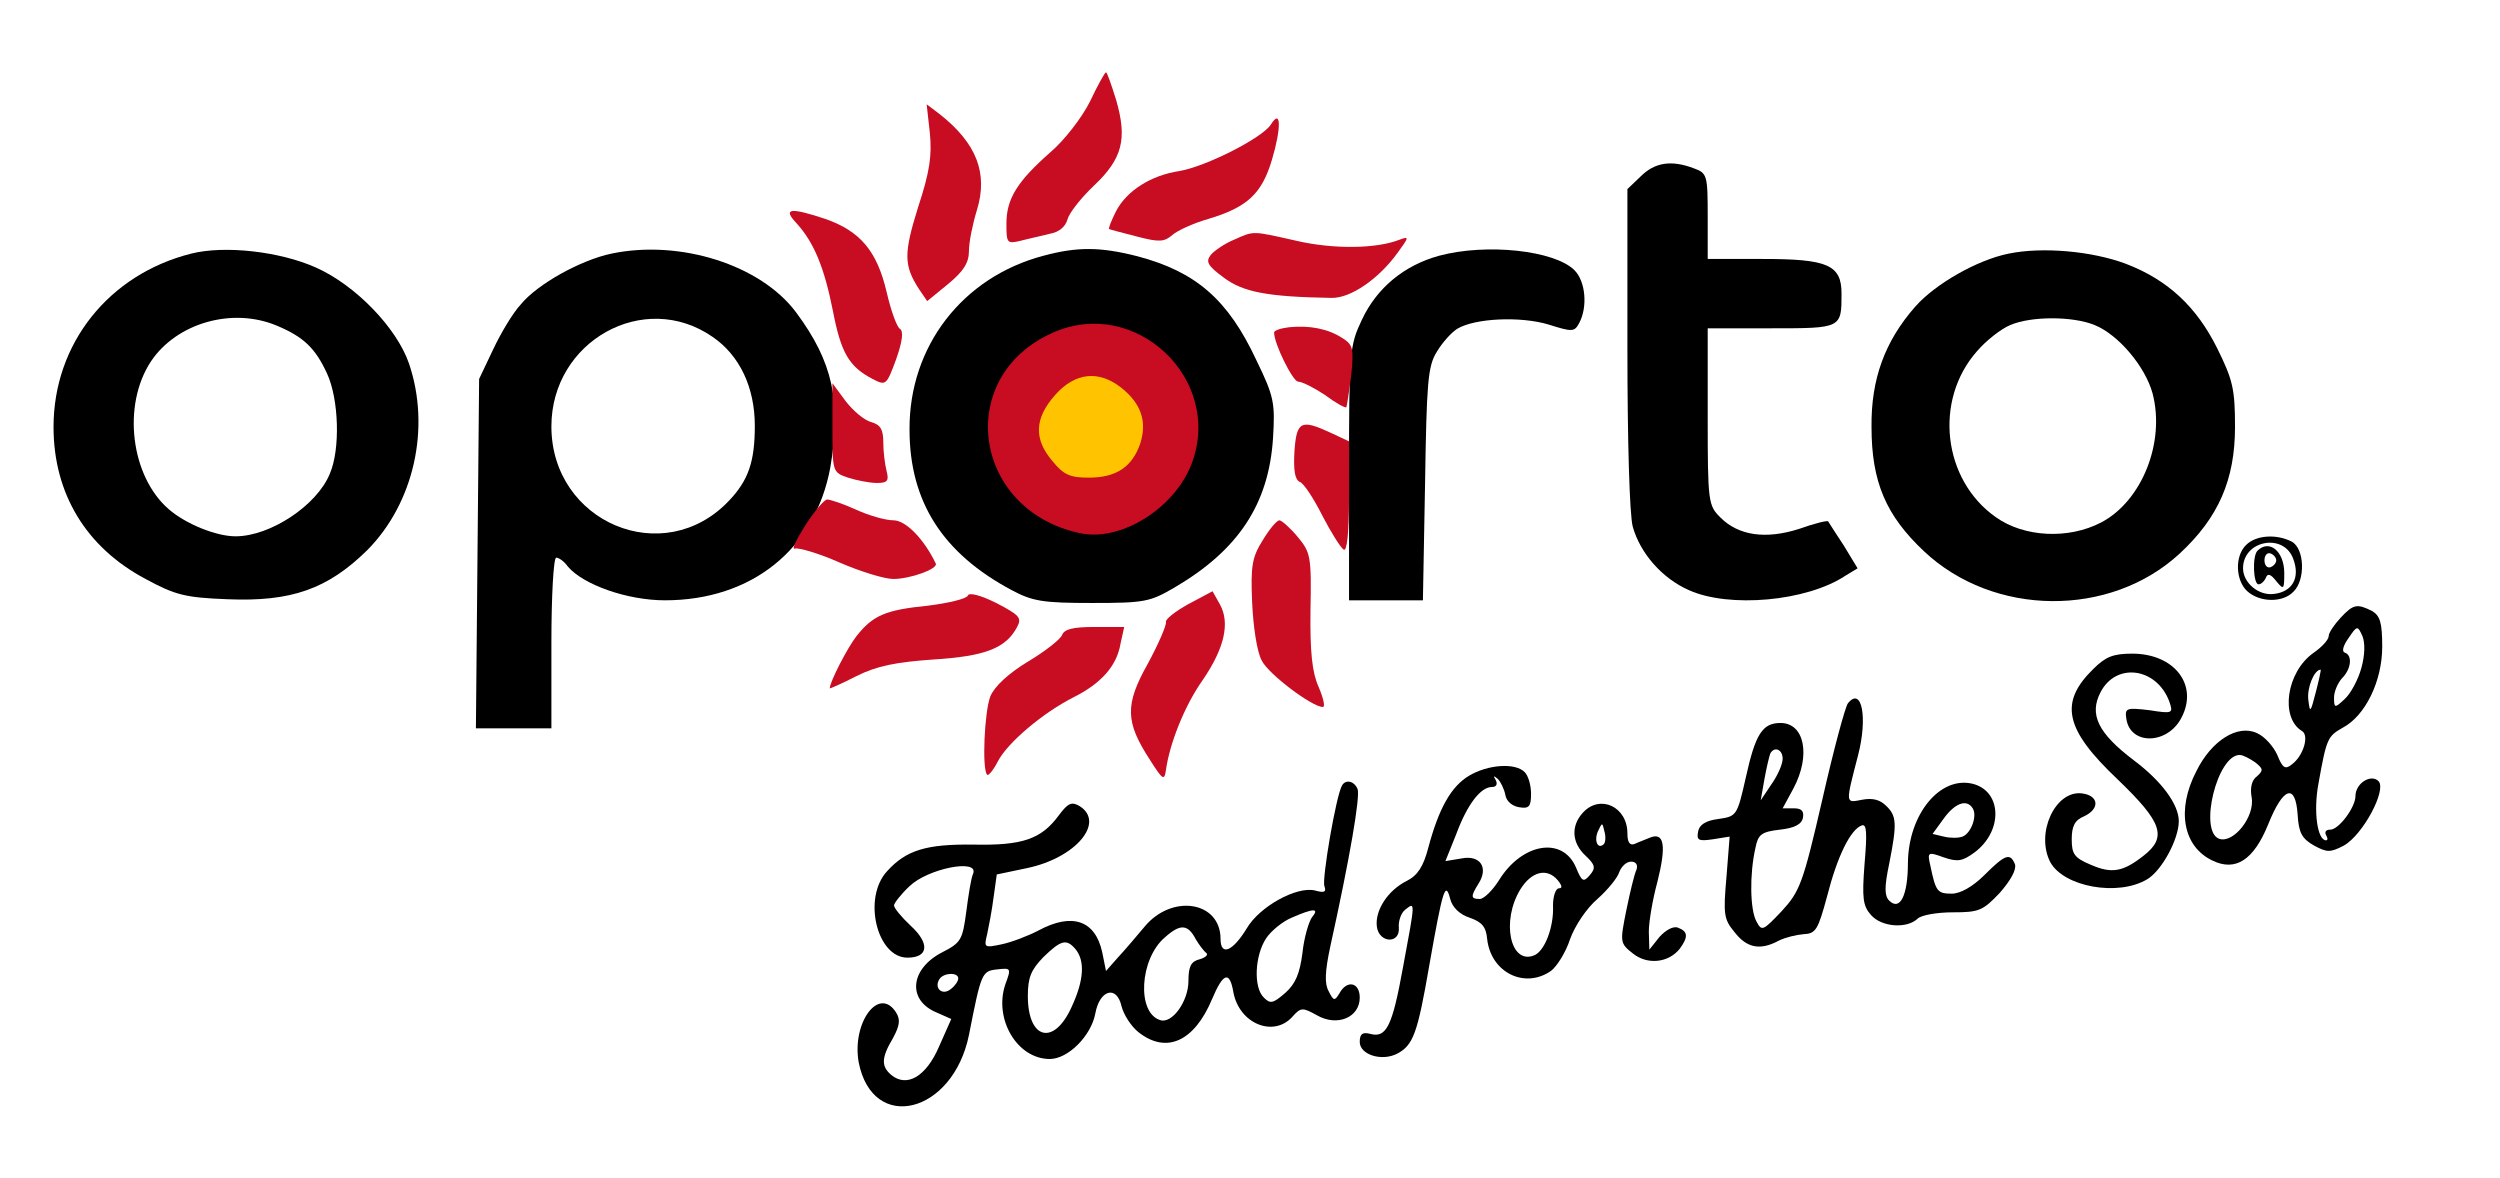<svg width="244" height="115" viewBox="0 0 244 115" fill="none" xmlns="http://www.w3.org/2000/svg">
<g id="Pgo8IURPQ1RZUEUgc3ZnIFBVQkxJQyAiLS8vVzNDLy9EVEQgU1ZHIDIwMDEwOTA0Ly9FTiIKICJodHRwOi8vd3d3LnczLm9yZy9UUi8yMDAxL1JFQy1TVkctMjAwMTA5MDQvRFREL3N2ZzEwLmR0ZCI+CjxzdmcgdmVyc2lvbj0iMS4wIiB4bWxucz0iaHR0cDovL3d3dy53My5vcmcvMjAwMC9zdmciCiB3aWR0aD0iNDY3 1">
<g id="Group">
<path id="Vector" d="M160.141 17.207L158.835 18.456V33.968C158.835 43.026 159.044 50.261 159.357 51.407C160.089 54.009 162.231 56.456 164.844 57.601C168.762 59.371 176.338 58.694 180.1 56.196L181.302 55.467L179.943 53.229C179.16 52.031 178.48 50.99 178.428 50.886C178.324 50.782 177.07 51.094 175.607 51.615C172.367 52.656 169.703 52.292 167.926 50.522C166.724 49.325 166.672 49.064 166.672 40.631V32.042H172.89C179.734 32.042 179.734 32.042 179.734 28.659C179.734 25.848 178.376 25.275 172.054 25.275H166.672V21.111C166.672 17.103 166.62 16.894 165.314 16.426C163.119 15.593 161.5 15.853 160.141 17.207Z" fill="black"/>
<path id="Vector_2" d="M18.652 24.755C10.606 26.785 5.225 33.552 5.225 41.672C5.225 48.179 8.412 53.437 14.211 56.508C17.085 58.07 18.078 58.33 22.205 58.486C28.423 58.746 31.976 57.497 35.842 53.697C40.388 49.116 42.06 41.776 39.917 35.478C38.716 31.99 34.693 27.826 30.826 26.108C27.326 24.546 21.944 23.922 18.652 24.755ZM27.012 31.782C29.625 32.875 30.774 33.968 31.924 36.467C33.073 38.965 33.23 43.859 32.185 46.253C30.931 49.324 26.385 52.344 22.989 52.344C21.108 52.344 18.13 51.146 16.458 49.689C12.748 46.461 11.912 39.538 14.734 35.27C17.242 31.522 22.676 29.96 27.012 31.782Z" fill="black"/>
<path id="Vector_3" d="M59.668 24.755C56.689 25.379 52.457 27.722 50.838 29.7C50.054 30.533 48.852 32.563 48.121 34.125L46.762 36.988L46.605 54.01L46.449 71.084H50.106H53.816V62.755C53.816 58.174 54.025 54.426 54.286 54.426C54.547 54.426 55.07 54.79 55.435 55.311C56.951 57.081 61.235 58.59 64.892 58.59C73.357 58.59 79.574 53.593 81.037 45.629C82.134 39.226 81.298 35.322 77.693 30.481C74.245 25.848 66.355 23.349 59.668 24.755ZM69.543 32.875C72.207 34.697 73.67 37.821 73.67 41.568C73.67 45.056 73.043 46.878 71.162 48.856C64.788 55.623 53.816 50.99 53.816 41.62C53.816 33.292 62.855 28.242 69.543 32.875Z" fill="black"/>
</g>
<g id="Group_2">
<path id="Vector_4" d="M101.832 24.963C93.942 27.045 88.718 33.812 88.77 41.933C88.77 48.96 92.009 54.01 98.749 57.601C100.787 58.694 101.832 58.851 106.587 58.851C111.707 58.851 112.229 58.746 114.633 57.341C120.85 53.697 123.829 49.22 124.247 42.766C124.456 39.33 124.351 38.705 122.627 35.166C119.858 29.231 116.723 26.525 111.028 25.015C107.37 24.078 105.124 24.078 101.832 24.963ZM111.184 33.136C119.022 36.935 117.716 49.012 109.147 51.303C105.646 52.24 100.839 50.626 98.802 47.763C92.793 39.382 101.832 28.659 111.184 33.136Z" fill="black"/>
</g>
<g id="Group_3">
<path id="Vector_5" d="M102.668 32.511C93.107 36.831 94.936 49.793 105.385 52.031C109.356 52.916 114.633 49.637 116.305 45.264C119.44 36.987 110.767 28.815 102.668 32.511ZM109.095 38.081C110.819 39.278 111.446 41.204 110.715 43.338C110.035 45.42 108.938 46.097 106.117 46.097C102.25 46.097 100.578 41.985 103.243 38.861C104.81 36.987 107.162 36.727 109.095 38.081Z" fill="#C80C22"/>
</g>
<g id="Group_4">
<path id="Vector_6" d="M102.981 38.549C100.944 40.84 100.891 42.87 102.72 45.004C103.817 46.357 104.444 46.618 106.273 46.618C108.938 46.618 110.505 45.577 111.289 43.286C111.968 41.152 111.393 39.382 109.408 37.82C107.213 36.103 104.915 36.363 102.981 38.549Z" fill="#FFC300"/>
</g>
<g id="Group_5">
<path id="Vector_7" d="M140.444 24.963C137.048 25.9 134.383 28.086 132.92 31.209C131.718 33.76 131.666 34.281 131.666 46.201V58.59H135.271H138.876L139.085 47.242C139.242 37.352 139.347 35.738 140.235 34.333C140.757 33.448 141.645 32.459 142.22 32.094C143.944 31.053 148.386 30.845 151.155 31.678C153.454 32.407 153.663 32.407 154.133 31.522C154.969 29.96 154.76 27.462 153.663 26.368C151.729 24.442 145.094 23.714 140.444 24.963Z" fill="black"/>
<path id="Vector_8" d="M196.036 24.755C192.953 25.38 188.878 27.722 186.945 29.908C183.966 33.292 182.608 36.988 182.66 41.673C182.66 47.035 184.071 50.314 187.78 53.802C194.573 60.204 205.963 60.308 212.755 54.01C216.517 50.522 218.137 46.826 218.137 41.673C218.137 37.977 217.928 37.092 216.413 34.021C214.375 29.908 211.554 27.306 207.478 25.744C204.134 24.495 199.327 24.078 196.036 24.755ZM204.448 31.73C206.747 32.667 209.359 35.739 210.091 38.393C211.345 43.182 209.046 48.908 205.075 50.991C201.888 52.656 197.551 52.448 194.782 50.47C189.609 46.826 188.721 39.07 192.953 34.281C193.841 33.24 195.304 32.095 196.192 31.73C198.23 30.845 202.306 30.845 204.448 31.73Z" fill="black"/>
<path id="Vector_9" d="M219.234 53.177C218.085 54.27 218.189 56.664 219.338 57.705C220.54 58.799 222.787 58.851 223.832 57.758C225.034 56.612 224.929 53.541 223.675 52.864C222.16 52.084 220.174 52.24 219.234 53.177ZM223.832 54.582C224.511 56.404 223.727 57.758 221.951 57.966C220.436 58.174 218.921 56.873 218.921 55.467C218.921 52.708 222.944 51.979 223.832 54.582Z" fill="black"/>
<path id="Vector_10" d="M220.331 53.749C219.809 54.27 219.913 57.029 220.436 57.029C220.697 57.029 221.011 56.717 221.167 56.352C221.324 55.936 221.638 56.04 222.16 56.717C222.891 57.602 222.944 57.55 222.944 55.936C222.944 53.801 221.481 52.604 220.331 53.749ZM222.16 54.686C222.16 54.947 221.899 55.259 221.585 55.363C221.272 55.467 221.011 55.155 221.011 54.686C221.011 54.218 221.272 53.906 221.585 54.01C221.899 54.114 222.16 54.426 222.16 54.686Z" fill="black"/>
<path id="Vector_11" d="M228.43 60.308C227.803 60.985 227.28 61.766 227.28 62.078C227.28 62.443 226.601 63.171 225.765 63.744C223.153 65.618 222.526 70.043 224.668 71.344C225.399 71.76 224.825 73.738 223.727 74.571C223.048 75.144 222.787 74.988 222.264 73.686C221.899 72.853 221.01 71.864 220.279 71.552C218.398 70.667 215.838 72.281 214.375 75.248C212.389 79.048 213.069 82.64 215.942 83.993C218.189 85.086 219.965 83.941 221.376 80.454C222.839 76.81 224.041 76.393 224.25 79.516C224.354 81.286 224.668 81.859 225.87 82.536C227.123 83.212 227.437 83.212 228.743 82.536C230.624 81.495 232.975 77.07 232.139 76.237C231.408 75.508 229.893 76.445 229.893 77.695C229.893 78.788 228.273 80.974 227.437 80.974C227.019 80.974 226.862 81.182 227.019 81.495C227.176 81.755 227.228 82.015 227.019 82.015C226.183 82.015 225.765 79.204 226.287 76.445C227.071 72.073 227.176 71.864 228.639 71.032C230.833 69.886 232.505 66.503 232.505 63.119C232.505 60.777 232.296 60.1 231.512 59.632C230.049 58.903 229.684 58.955 228.43 60.308ZM230.467 65.201C230.154 66.347 229.422 67.7 228.848 68.221C227.855 69.158 227.803 69.106 227.803 68.064C227.803 67.492 228.168 66.659 228.586 66.191C229.475 65.305 229.631 63.952 228.848 63.692C228.534 63.588 228.691 63.015 229.213 62.286C230.049 61.037 230.102 61.037 230.572 62.078C230.833 62.703 230.833 63.9 230.467 65.201ZM226.026 67.544C225.504 69.574 225.452 69.626 225.295 68.325C225.138 67.127 225.87 65.358 226.496 65.358C226.549 65.358 226.34 66.347 226.026 67.544ZM220.122 74.415C220.906 75.04 220.906 75.196 220.279 75.769C219.756 76.133 219.6 76.914 219.756 77.799C220.122 79.673 217.98 82.379 216.569 81.859C214.584 81.078 216.413 73.634 218.607 73.686C218.92 73.686 219.6 74.051 220.122 74.415Z" fill="black"/>
<path id="Vector_12" d="M204.291 65.306C200.947 68.585 201.522 71.188 206.694 76.081C211.031 80.246 211.553 81.703 209.202 83.525C207.217 85.087 206.12 85.295 204.082 84.41C202.462 83.733 202.201 83.369 202.201 81.911C202.201 80.61 202.514 80.037 203.403 79.673C204.97 78.944 204.866 77.643 203.194 77.434C200.581 77.122 198.648 81.339 200.111 84.15C201.417 86.544 206.694 87.533 209.568 85.815C210.979 84.983 212.651 81.911 212.651 80.141C212.651 78.528 210.979 76.237 208.262 74.207C204.761 71.552 203.873 69.73 205.022 67.544C206.538 64.629 210.456 65.15 211.71 68.429C212.128 69.626 212.076 69.678 209.777 69.314C207.53 69.054 207.374 69.106 207.53 70.147C207.896 72.75 211.553 72.698 212.912 70.043C214.584 66.867 212.233 63.796 208.105 63.796C206.224 63.796 205.493 64.109 204.291 65.306Z" fill="black"/>
<path id="Vector_13" d="M180.361 68.637C180.1 68.95 178.951 73.218 177.853 78.059C175.972 86.232 175.659 87.013 173.882 88.939C172.054 90.865 171.949 90.917 171.427 89.928C170.8 88.782 170.748 85.347 171.322 82.796C171.584 81.443 171.897 81.183 173.726 80.974C175.136 80.818 175.868 80.454 175.972 79.777C176.077 79.152 175.816 78.892 175.084 78.892H173.987L175.032 76.966C176.756 73.739 176.129 70.563 173.778 70.563C172.002 70.563 171.322 71.656 170.382 75.925C169.546 79.621 169.494 79.673 167.717 79.933C166.463 80.089 165.836 80.506 165.732 81.183C165.575 82.015 165.784 82.12 167.195 81.911L168.814 81.651L168.501 85.607C168.187 89.199 168.24 89.719 169.285 90.969C170.486 92.531 171.793 92.791 173.621 91.802C174.248 91.489 175.345 91.229 176.025 91.177C177.226 91.125 177.435 90.761 178.324 87.481C179.316 83.577 180.623 80.922 181.72 80.558C182.19 80.402 182.242 81.287 181.981 84.306C181.72 87.689 181.824 88.418 182.608 89.303C183.653 90.5 186.109 90.656 187.154 89.667C187.519 89.303 189.087 89.043 190.602 89.043C193.162 89.043 193.528 88.887 195.2 87.117C196.245 85.919 196.82 84.878 196.663 84.358C196.193 83.213 195.722 83.369 193.685 85.399C192.535 86.544 191.333 87.221 190.497 87.221C189.087 87.221 188.93 87.013 188.408 84.514C188.094 83.161 188.146 83.109 189.714 83.681C191.072 84.15 191.542 84.046 192.692 83.213C195.513 81.13 195.409 77.226 192.535 76.498C189.348 75.717 186.265 79.465 186.213 84.202C186.213 87.429 185.429 88.939 184.384 87.898C183.914 87.429 183.914 86.544 184.384 84.306C185.168 80.35 185.116 79.621 184.071 78.632C183.496 78.059 182.765 77.851 181.72 78.059C180.1 78.372 180.1 78.528 181.354 73.687C182.294 70.043 181.72 66.972 180.361 68.637ZM173.987 74.051C173.987 74.572 173.517 75.665 172.89 76.55L171.845 78.111L172.211 76.029C172.42 74.884 172.681 73.791 172.785 73.531C173.203 72.802 173.987 73.166 173.987 74.051ZM192.535 78.892C193.005 79.621 192.378 81.339 191.542 81.651C191.124 81.807 190.341 81.807 189.714 81.651L188.617 81.391L189.714 79.881C190.811 78.372 191.96 77.955 192.535 78.892Z" fill="black"/>
<path id="Vector_14" d="M143.37 75.717C141.645 76.758 140.444 78.84 139.399 82.744C138.928 84.566 138.354 85.451 137.309 85.971C135.428 86.908 134.174 88.886 134.383 90.448C134.592 92.062 136.682 92.166 136.525 90.5C136.473 89.928 136.734 89.095 137.152 88.782C138.145 88.002 138.145 87.897 136.943 94.352C135.898 100.13 135.323 101.328 133.756 100.911C132.972 100.703 132.711 100.911 132.711 101.692C132.711 102.941 134.853 103.618 136.368 102.837C137.936 102.004 138.354 100.859 139.503 94.196C140.809 86.804 141.071 85.919 141.541 87.741C141.75 88.574 142.481 89.251 143.422 89.563C144.624 89.98 145.042 90.448 145.146 91.645C145.512 94.925 148.803 96.539 151.364 94.769C151.938 94.352 152.827 92.947 153.245 91.645C153.715 90.344 154.864 88.626 155.909 87.741C156.902 86.856 157.895 85.659 158.051 85.087C158.26 84.566 158.731 84.097 159.201 84.097C159.671 84.097 159.88 84.41 159.723 84.878C159.514 85.295 159.096 87.065 158.731 88.834C158.104 91.958 158.104 92.062 159.358 93.051C160.768 94.196 162.858 93.988 163.955 92.582C164.791 91.437 164.739 90.917 163.799 90.552C163.328 90.344 162.597 90.76 161.97 91.437L160.977 92.686L160.925 90.917C160.925 89.98 161.291 87.793 161.761 86.076C162.649 82.536 162.44 81.182 161.03 81.755C160.559 81.963 159.828 82.224 159.514 82.38C159.044 82.536 158.835 82.171 158.835 81.339C158.835 78.736 156.17 77.487 154.499 79.308C153.297 80.61 153.401 82.275 154.76 83.525C155.7 84.41 155.752 84.722 155.178 85.399C154.551 86.128 154.394 86.076 153.819 84.67C152.513 81.599 148.542 82.275 146.296 85.919C145.669 86.908 144.833 87.741 144.415 87.741C143.526 87.741 143.526 87.481 144.31 86.232C145.303 84.67 144.467 83.421 142.638 83.785L141.071 84.045L142.116 81.443C143.213 78.475 144.519 76.81 145.616 76.81C146.034 76.81 146.191 76.549 145.982 76.133C145.721 75.717 145.773 75.665 146.191 76.029C146.452 76.289 146.818 77.018 146.923 77.591C147.027 78.215 147.602 78.684 148.281 78.788C149.221 78.944 149.43 78.736 149.43 77.487C149.43 76.654 149.169 75.717 148.803 75.352C147.863 74.415 145.198 74.624 143.37 75.717ZM156.536 82.38C155.961 82.952 155.543 82.067 155.961 81.13C156.379 80.245 156.379 80.245 156.588 81.13C156.745 81.651 156.693 82.224 156.536 82.38ZM152.043 85.919C152.461 86.44 152.513 86.7 152.147 86.7C151.834 86.7 151.573 87.481 151.573 88.366C151.677 90.5 150.737 92.895 149.692 93.259C147.393 94.144 146.505 89.876 148.385 86.804C149.483 85.034 150.998 84.67 152.043 85.919Z" fill="black"/>
<path id="Vector_15" d="M130.987 76.654C130.412 77.591 129.001 85.815 129.262 86.492C129.471 87.064 129.262 87.169 128.322 86.908C126.545 86.492 122.94 88.47 121.686 90.604C120.328 92.843 119.126 93.363 119.126 91.645C119.126 87.95 114.372 87.221 111.707 90.448C110.923 91.385 109.774 92.739 109.095 93.467L107.945 94.769L107.579 92.947C106.9 89.823 104.653 89.043 101.362 90.812C100.369 91.333 98.749 91.958 97.757 92.166C96.032 92.53 96.032 92.478 96.346 91.177C96.503 90.448 96.816 88.834 96.973 87.585L97.286 85.347L100.265 84.722C104.967 83.733 107.893 80.297 105.385 78.684C104.601 78.215 104.235 78.371 103.347 79.569C101.623 81.911 99.794 82.536 94.987 82.432C90.442 82.38 88.456 82.952 86.576 85.034C84.172 87.637 85.583 93.467 88.561 93.467C90.651 93.467 90.755 92.062 88.874 90.344C87.986 89.511 87.255 88.626 87.255 88.366C87.255 88.158 87.934 87.273 88.77 86.492C90.546 84.774 95.51 83.785 94.987 85.243C94.778 85.659 94.517 87.377 94.308 88.991C93.942 91.749 93.786 92.01 91.957 92.947C88.822 94.56 88.509 97.632 91.435 98.829L92.845 99.454L91.644 102.16C90.39 105.075 88.509 106.169 86.993 104.919C86.001 104.086 86.001 103.254 87.15 101.328C87.829 100.078 87.882 99.506 87.464 98.829C85.792 96.174 83.127 99.818 83.806 103.67C85.165 110.645 93.002 108.719 94.57 101.015C95.771 94.925 95.823 94.769 97.339 94.612C98.697 94.456 98.697 94.508 98.122 96.07C96.973 99.454 99.272 103.358 102.459 103.358C104.235 103.358 106.482 101.119 106.9 98.933C107.318 96.591 108.99 96.122 109.46 98.204C109.669 99.037 110.401 100.182 111.132 100.755C113.849 102.889 116.566 101.64 118.29 97.528C119.387 94.925 120.014 94.717 120.38 96.851C120.955 99.922 124.299 101.275 126.127 99.245C126.963 98.308 127.12 98.308 128.531 99.089C130.516 100.234 132.711 99.297 132.711 97.371C132.711 95.862 131.457 95.602 130.725 96.955C130.255 97.736 130.151 97.684 129.68 96.747C129.262 96.018 129.315 94.821 129.837 92.374C131.77 83.629 132.763 77.747 132.502 77.018C132.188 76.237 131.352 76.029 130.987 76.654ZM128.061 89.511C127.747 89.928 127.277 91.489 127.12 92.999C126.859 95.029 126.441 96.018 125.448 96.903C124.247 97.944 123.985 97.996 123.358 97.371C122.313 96.382 122.47 93.259 123.567 91.593C124.038 90.865 125.187 89.928 126.075 89.563C128.217 88.626 128.792 88.626 128.061 89.511ZM116.723 91.697C117.036 92.218 117.507 92.843 117.715 92.999C117.977 93.155 117.663 93.467 117.089 93.623C116.253 93.832 115.991 94.3 115.991 95.758C115.991 97.736 114.372 99.974 113.222 99.558C110.923 98.829 111.237 93.571 113.692 91.489C115.208 90.136 115.939 90.188 116.723 91.697ZM104.967 92.634C105.907 93.78 105.803 95.654 104.601 98.256C102.877 102.108 100.317 101.484 100.317 97.215C100.317 95.393 100.63 94.665 101.832 93.415C103.556 91.749 104.079 91.593 104.967 92.634ZM93.525 95.497C93.525 95.758 93.211 96.226 92.793 96.538C91.957 97.215 91.121 96.434 91.696 95.549C92.114 94.925 93.525 94.873 93.525 95.497Z" fill="black"/>
</g>
<g id="Group_6">
<path id="Vector_16" d="M106.377 9.919C105.594 11.481 103.869 13.719 102.511 14.864C99.272 17.727 98.227 19.393 98.227 21.84C98.227 23.713 98.279 23.818 99.585 23.505C100.369 23.297 101.623 23.037 102.406 22.828C103.347 22.672 103.974 22.152 104.183 21.423C104.34 20.798 105.489 19.341 106.743 18.144C109.564 15.489 110.035 13.563 108.937 9.763C108.467 8.253 108.049 7.056 107.945 7.056C107.84 7.056 107.109 8.357 106.377 9.919Z" fill="#C80C22"/>
<path id="Vector_17" d="M90.755 12.99C90.964 15.177 90.755 16.738 89.606 20.226C88.195 24.755 88.195 25.9 89.71 28.242L90.494 29.388L92.532 27.722C94.047 26.473 94.57 25.64 94.57 24.494C94.57 23.61 94.935 21.84 95.353 20.486C96.45 16.895 95.301 13.979 91.748 11.168L90.442 10.18L90.755 12.99Z" fill="#C80C22"/>
<path id="Vector_18" d="M124.037 12.157C123.201 13.459 117.768 16.218 115.155 16.686C112.334 17.102 109.983 18.612 108.938 20.59C108.467 21.527 108.154 22.308 108.258 22.36C108.363 22.412 109.565 22.724 110.975 23.089C113.17 23.661 113.64 23.609 114.424 22.933C114.894 22.516 116.461 21.787 117.924 21.371C121.739 20.226 123.149 18.924 124.142 15.593C125.082 12.418 125.03 10.544 124.037 12.157Z" fill="#C80C22"/>
<path id="Vector_19" d="M77.693 21.736C79.47 23.662 80.462 26.16 81.298 30.377C82.082 34.437 82.866 35.79 85.165 36.988C86.471 37.664 86.523 37.612 87.464 35.062C88.091 33.292 88.195 32.303 87.829 32.094C87.516 31.886 86.941 30.273 86.523 28.451C85.583 24.494 83.963 22.569 80.567 21.371C77.118 20.226 76.387 20.33 77.693 21.736Z" fill="#C80C22"/>
<path id="Vector_20" d="M120.432 23.401C119.544 23.766 118.551 24.442 118.186 24.859C117.663 25.535 117.82 25.9 119.44 27.097C121.321 28.503 123.672 28.971 129.942 29.075C131.823 29.127 134.592 27.201 136.42 24.651C137.518 23.141 137.57 23.037 136.577 23.401C134.33 24.286 130.151 24.338 126.545 23.505C122.157 22.516 122.418 22.516 120.432 23.401Z" fill="#C80C22"/>
<path id="Vector_21" d="M125.814 31.938C124.978 32.042 124.351 32.251 124.351 32.459C124.351 33.552 126.18 37.248 126.702 37.248C127.068 37.248 128.217 37.821 129.315 38.549C130.36 39.33 131.3 39.851 131.405 39.746C131.457 39.642 131.666 38.289 131.875 36.675C132.136 34.02 132.084 33.656 130.987 32.979C129.628 32.094 127.799 31.73 125.814 31.938Z" fill="#C80C22"/>
<path id="Vector_22" d="M81.246 41.724C81.246 46.045 81.246 46.097 82.761 46.618C83.597 46.878 84.851 47.138 85.583 47.138C86.628 47.138 86.784 46.93 86.523 45.941C86.366 45.316 86.21 44.067 86.21 43.182C86.21 41.933 85.948 41.464 85.06 41.204C84.381 41.048 83.284 40.111 82.552 39.174L81.246 37.404V41.724Z" fill="#C80C22"/>
<path id="Vector_23" d="M126.337 44.067C126.232 45.941 126.389 46.826 126.859 47.034C127.225 47.138 128.218 48.648 129.054 50.314C129.889 51.927 130.83 53.437 131.143 53.645C131.457 53.853 131.666 52.084 131.666 48.544V43.078L129.889 42.245C126.964 40.892 126.546 41.1 126.337 44.067Z" fill="#C80C22"/>
<path id="Vector_24" d="M78.581 51.303C77.693 52.708 77.223 53.697 77.589 53.541C77.954 53.437 79.94 54.01 81.925 54.895C83.963 55.779 86.314 56.508 87.202 56.508C88.822 56.508 91.591 55.519 91.33 54.999C90.18 52.604 88.404 50.782 87.202 50.782C86.419 50.782 84.799 50.314 83.545 49.741C82.291 49.169 81.037 48.752 80.724 48.752C80.462 48.752 79.47 49.897 78.581 51.303Z" fill="#C80C22"/>
<path id="Vector_25" d="M123.254 52.708C122.209 54.374 122.052 55.207 122.209 58.799C122.313 61.141 122.679 63.64 123.149 64.473C123.776 65.774 128.061 69.001 129.105 69.001C129.367 69.001 129.158 68.117 128.687 67.023C128.061 65.618 127.852 63.64 127.904 59.528C128.008 54.27 127.904 53.906 126.65 52.396C125.918 51.511 125.082 50.782 124.873 50.782C124.612 50.782 123.881 51.667 123.254 52.708Z" fill="#C80C22"/>
<path id="Vector_26" d="M94.465 58.122C94.361 58.434 92.636 58.851 90.599 59.111C86.419 59.528 85.217 60.048 83.597 62.078C82.709 63.223 80.985 66.555 80.985 67.18C80.985 67.232 82.187 66.711 83.597 65.982C85.583 64.993 87.411 64.629 91.069 64.369C96.137 64.056 98.175 63.275 99.272 61.193C99.742 60.308 99.533 60.048 97.234 58.851C95.667 58.07 94.569 57.81 94.465 58.122Z" fill="#C80C22"/>
<path id="Vector_27" d="M115.991 58.955C114.685 59.684 113.693 60.464 113.797 60.725C113.849 61.037 113.066 62.859 112.021 64.785C109.774 68.793 109.826 70.459 112.23 74.155C113.484 76.133 113.64 76.237 113.797 75.144C114.163 72.541 115.626 68.845 117.402 66.347C119.492 63.275 120.067 60.829 119.074 59.007L118.343 57.705L115.991 58.955Z" fill="#C80C22"/>
<path id="Vector_28" d="M103.661 61.974C103.504 62.39 101.989 63.587 100.317 64.577C98.436 65.722 97.077 66.971 96.659 67.96C96.085 69.418 95.823 75.092 96.346 75.612C96.45 75.768 96.973 75.144 97.391 74.311C98.331 72.489 101.78 69.574 104.758 68.064C107.475 66.711 108.99 64.993 109.356 62.859L109.722 61.193H106.796C104.758 61.193 103.87 61.401 103.661 61.974Z" fill="#C80C22"/>
</g>
</g>
</svg>
